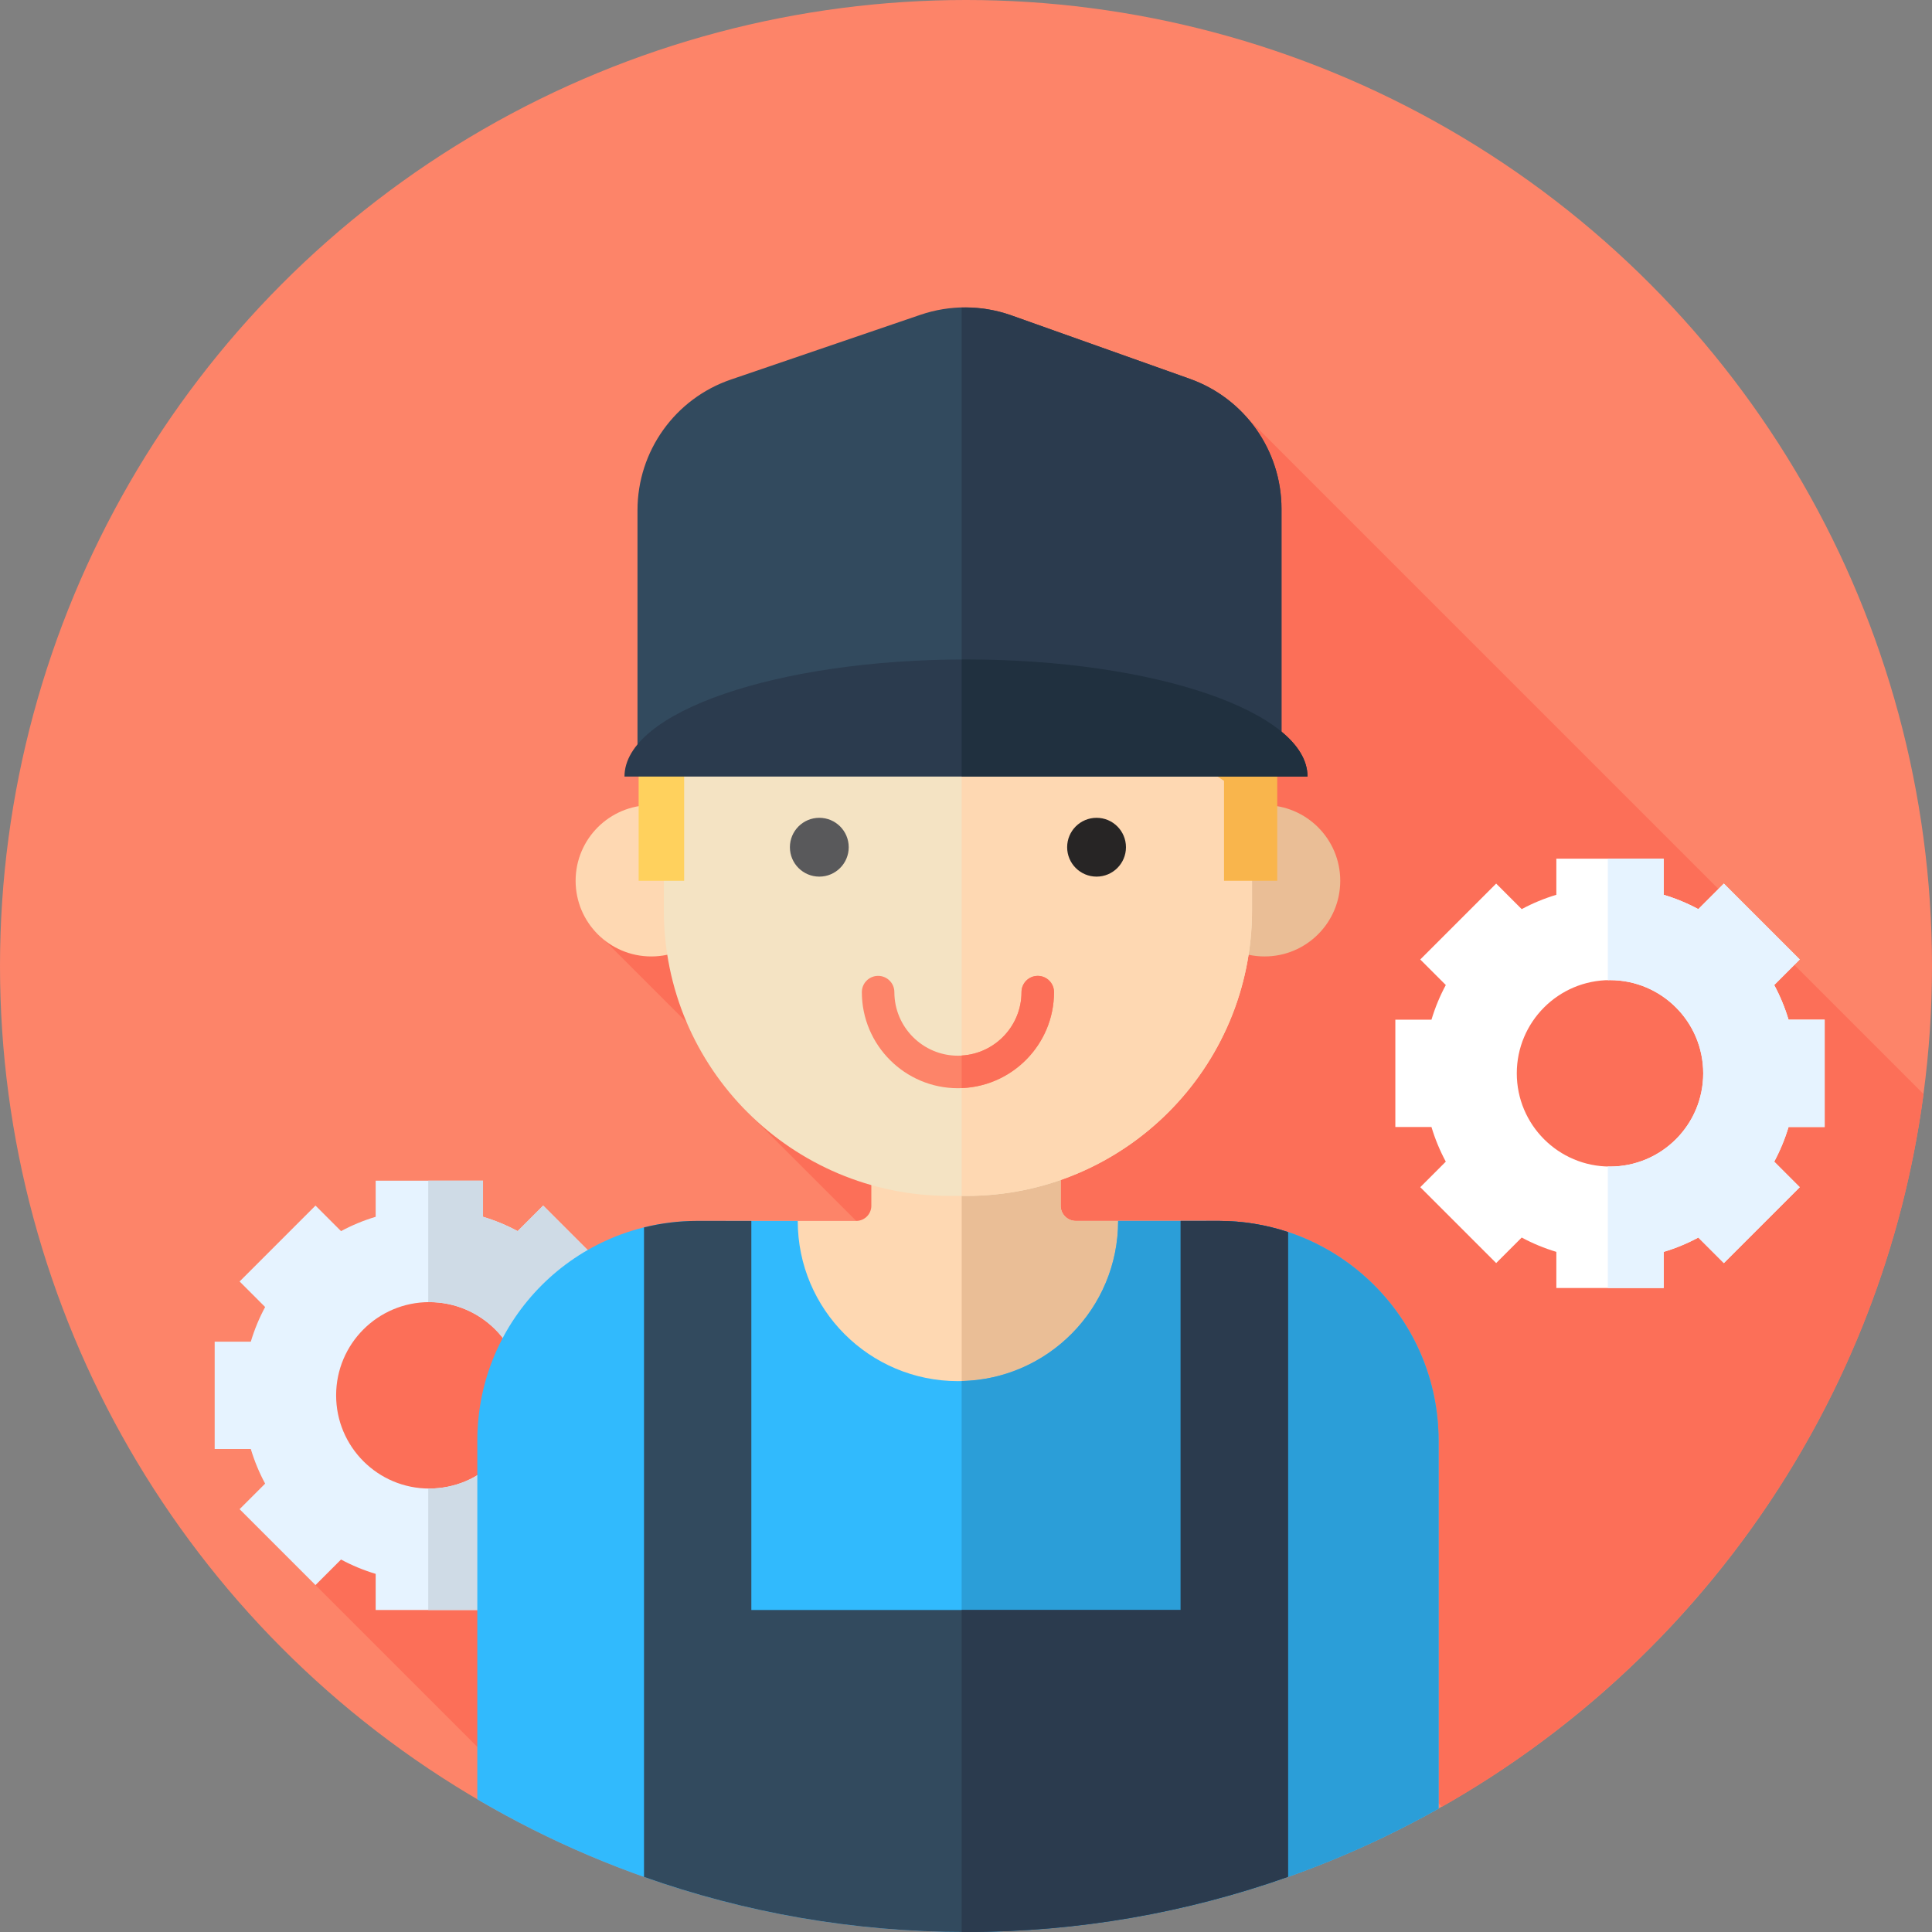 <?xml version="1.0" encoding="iso-8859-1"?>
<!-- Uploaded to: SVG Repo, www.svgrepo.com, Generator: SVG Repo Mixer Tools -->
<svg height="800px" width="800px" version="1.1" id="Layer_1" xmlns="http://www.w3.org/2000/svg" xmlns:xlink="http://www.w3.org/1999/xlink" 
	 viewBox="0 0 512 512" xml:space="preserve">
<rect x="0" y="0" width="512" height="512" fill="#808080" stroke="none"/>
<circle style="fill:#FD8469;" cx="256" cy="256" r="256"/>
<g>
	<polygon style="fill:#FC6F58;" points="83.609,420.061 145.229,481.682 171.168,349.953 115.791,333.145 76.572,355.643 
		83.037,410.29 	"/>
	<path style="fill:#FC6F58;" d="M509.757,289.935L327.346,107.523L203.869,218.233l-46.98,27.631l44.718,44.718l-3.993,3.681
		l184.537,184.535C450.343,440.101,499.019,371.01,509.757,289.935z"/>
</g>
<path style="fill:#E6F3FF;" d="M161.094,384h9.573v-28.444h-9.573c-0.964-3.208-2.238-6.282-3.799-9.18l6.768-6.768l-20.113-20.113
	l-6.768,6.768c-2.898-1.562-5.972-2.838-9.18-3.799v-9.575H99.557v9.573c-3.208,0.964-6.282,2.238-9.18,3.799l-6.768-6.768
	l-20.113,20.113l6.768,6.768c-1.562,2.898-2.836,5.972-3.799,9.18h-9.573v28.444h9.573c0.964,3.208,2.238,6.282,3.799,9.18
	l-6.768,6.768l20.113,20.115l6.768-6.768c2.898,1.562,5.972,2.836,9.18,3.799v9.573h28.444v-9.573
	c3.208-0.964,6.282-2.238,9.18-3.799l6.768,6.768l20.113-20.113l-6.768-6.768C158.856,390.282,160.132,387.208,161.094,384z
	 M113.779,394.48c-13.643,0-24.702-11.059-24.702-24.702c0-13.643,11.059-24.702,24.702-24.702s24.702,11.059,24.702,24.702
	C138.48,383.421,127.421,394.48,113.779,394.48z"/>
<path style="fill:#CFDBE6;" d="M161.094,384h9.573v-28.444h-9.573c-0.964-3.208-2.238-6.282-3.799-9.18l6.768-6.768l-20.113-20.113
	l-6.768,6.768c-2.898-1.562-5.972-2.836-9.18-3.799v-9.575h-14.508v32.201c0.097-0.002,0.19-0.014,0.286-0.014
	c13.643,0,24.702,11.059,24.702,24.702c0,13.643-11.059,24.702-24.702,24.702c-0.097,0-0.19-0.014-0.286-0.014v32.201h14.508v-9.573
	c3.208-0.964,6.282-2.238,9.18-3.799l6.768,6.768l20.113-20.113l-6.768-6.768C158.856,390.282,160.132,387.208,161.094,384z"/>
<path style="fill:#FED8B2;" d="M281.09,319.538v-27.822h-50.176v27.822c0,2.22-1.8,4.02-4.02,4.02h-34.576v96.011h127.371v-96.011
	h-34.576C282.889,323.558,281.09,321.758,281.09,319.538z"/>
<path style="fill:#EABE96;" d="M319.686,323.558H285.11c-2.22,0-4.02-1.8-4.02-4.02v-27.822h-26.236v127.853h64.834v-96.011H319.686
	z"/>
<circle style="fill:#FED8B2;" cx="172.597" cy="233.417" r="20.052"/>
<circle style="fill:#EABE96;" cx="335.127" cy="233.417" r="20.052"/>
<path style="fill:#F4E3C3;" d="M256.122,316.926h-4.518c-41.796,0-75.678-33.882-75.678-75.678v-69.096
	c0-41.796,33.882-75.678,75.678-75.678h4.518c41.796,0,75.678,33.882,75.678,75.678v69.096
	C331.8,283.045,297.918,316.926,256.122,316.926z"/>
<path style="fill:#FED8B2;" d="M256.122,96.475h-1.271v220.451h1.271c41.796,0,75.678-33.882,75.678-75.678v-69.096
	C331.8,130.357,297.918,96.475,256.122,96.475z"/>
<path style="fill:#FFD15D;" d="M251.409,87.028c-45.378,0-82.165,36.786-82.165,82.165v6.354v57.877h12.062v-33.942
	c-0.003,0-0.005,0-0.007,0c25.122-2.551,49.957-6.737,73.264-14.208V87.028H251.409z"/>
<path style="fill:#F9B54C;" d="M323.593,122.049c-14.862-21.171-39.445-35.023-67.277-35.023h-1.751v98.244
	c10.652-3.415,20.985-7.514,30.88-12.462c11.352,13.036,24.462,24.678,38.934,34.121v26.491h14.102v-43.268v-20.963
	C338.48,151.645,332.964,135.397,323.593,122.049z"/>
<circle style="fill:#59595B;" cx="217.126" cy="224.521" r="7.794"/>
<circle style="fill:#272525;" cx="290.599" cy="224.521" r="7.794"/>
<path style="fill:#FD8469;" d="M253.862,288.39c-14.043,0-25.464-11.423-25.464-25.464c0-2.381,1.929-4.31,4.31-4.31
	s4.31,1.929,4.31,4.31c0,9.288,7.558,16.844,16.844,16.844c9.287,0,16.844-7.558,16.844-16.844c0-2.381,1.929-4.31,4.31-4.31
	s4.31,1.929,4.31,4.31C279.328,276.968,267.905,288.39,253.862,288.39z"/>
<path style="fill:#FC6F58;" d="M279.328,262.927c0-2.381-1.929-4.31-4.31-4.31s-4.31,1.929-4.31,4.31
	c0,8.954-7.028,16.279-15.856,16.794v8.62C268.435,287.815,279.328,276.633,279.328,262.927z"/>
<path style="fill:#324A5E;" d="M339.609,198.249H168.943v-63.05c0-15.646,9.95-29.56,24.757-34.618l50.233-17.158
	c7.814-2.669,16.303-2.617,24.083,0.152l47.271,16.813c14.583,5.184,24.323,18.987,24.323,34.464V198.249z"/>
<g>
	<path style="fill:#2B3B4E;" d="M339.609,134.853c0-15.477-9.74-29.281-24.323-34.466l-47.271-16.813
		c-4.251-1.512-8.714-2.184-13.164-2.074v116.75h84.758V134.853z"/>
	<path style="fill:#2B3B4E;" d="M165.495,205.791c0-17.137,40.52-31.03,90.505-31.03s90.505,13.893,90.505,31.03H165.495z"/>
</g>
<path style="fill:#20303F;" d="M256,174.761c-0.384,0-0.764,0.009-1.148,0.01v31.02h91.653
	C346.505,188.654,305.985,174.761,256,174.761z"/>
<path style="fill:#31BAFD;" d="M323.017,323.558H296.32c0,23.449-19.01,42.456-42.456,42.456s-42.456-19.01-42.456-42.456h-26.696
	c-32.153,0-58.218,26.065-58.218,58.218v95.075C164.486,499.181,208.743,512,256,512c45.496,0,88.211-11.883,125.235-32.692v-97.532
	C381.235,349.624,355.169,323.558,323.017,323.558z"/>
<path style="fill:#2B9ED8;" d="M323.017,323.558H296.32c0,23.116-18.479,41.905-41.469,42.432v145.991
	c0.384,0.002,0.764,0.019,1.148,0.019c45.496,0,88.211-11.883,125.235-32.692v-97.532
	C381.235,349.624,355.169,323.558,323.017,323.558z"/>
<path style="fill:#324A5E;" d="M199.113,323.558H184.71c-4.842,0-9.544,0.602-14.041,1.715v172.13
	C197.36,506.845,226.075,512,256.002,512c29.929,0,58.64-5.172,85.333-14.615v-170.87c-5.761-1.908-11.916-2.958-18.316-2.958
	h-10.128v103.11H199.113V323.558L199.113,323.558z"/>
<path style="fill:#2B3B4E;" d="M323.017,323.558h-10.128v103.109h-58.037v85.321C255.235,511.99,255.616,512,256,512
	c29.929,0,58.64-5.172,85.333-14.615v-170.87C335.572,324.606,329.419,323.558,323.017,323.558z"/>
<path style="fill:#FFFFFF;" d="M473.983,298.667h9.573v-28.444h-9.573c-0.964-3.208-2.238-6.282-3.799-9.18l6.768-6.768
	l-20.113-20.113l-6.768,6.768c-2.898-1.562-5.972-2.838-9.18-3.799v-9.575h-28.444v9.573c-3.208,0.964-6.282,2.238-9.18,3.799
	l-6.768-6.766l-20.113,20.113l6.768,6.768c-1.562,2.898-2.836,5.972-3.799,9.18h-9.576v28.444h9.573
	c0.964,3.208,2.238,6.282,3.799,9.18l-6.768,6.768l20.116,20.113l6.768-6.768c2.898,1.562,5.972,2.836,9.18,3.799v9.575h28.444
	v-9.573c3.208-0.964,6.282-2.238,9.18-3.799l6.768,6.768l20.113-20.113l-6.768-6.768
	C471.745,304.949,473.019,301.875,473.983,298.667z M426.667,309.146c-13.643,0-24.702-11.059-24.702-24.702
	c0-13.643,11.059-24.702,24.702-24.702s24.702,11.059,24.702,24.702C451.369,298.087,440.31,309.146,426.667,309.146z"/>
<path style="fill:#E6F3FF;" d="M473.983,298.667h9.573v-28.444h-9.573c-0.964-3.208-2.238-6.282-3.799-9.18l6.768-6.768
	l-20.113-20.113l-6.768,6.768c-2.898-1.562-5.972-2.836-9.18-3.799v-9.575h-14.796v32.216c0.193-0.005,0.381-0.029,0.574-0.029
	c13.643,0,24.702,11.059,24.702,24.702c0,13.643-11.059,24.702-24.702,24.702c-0.193,0-0.381-0.024-0.574-0.029v32.216h14.796
	v-9.573c3.208-0.964,6.282-2.238,9.18-3.799l6.768,6.768l20.113-20.113l-6.768-6.768
	C471.745,304.949,473.021,301.875,473.983,298.667z"/>
</svg>